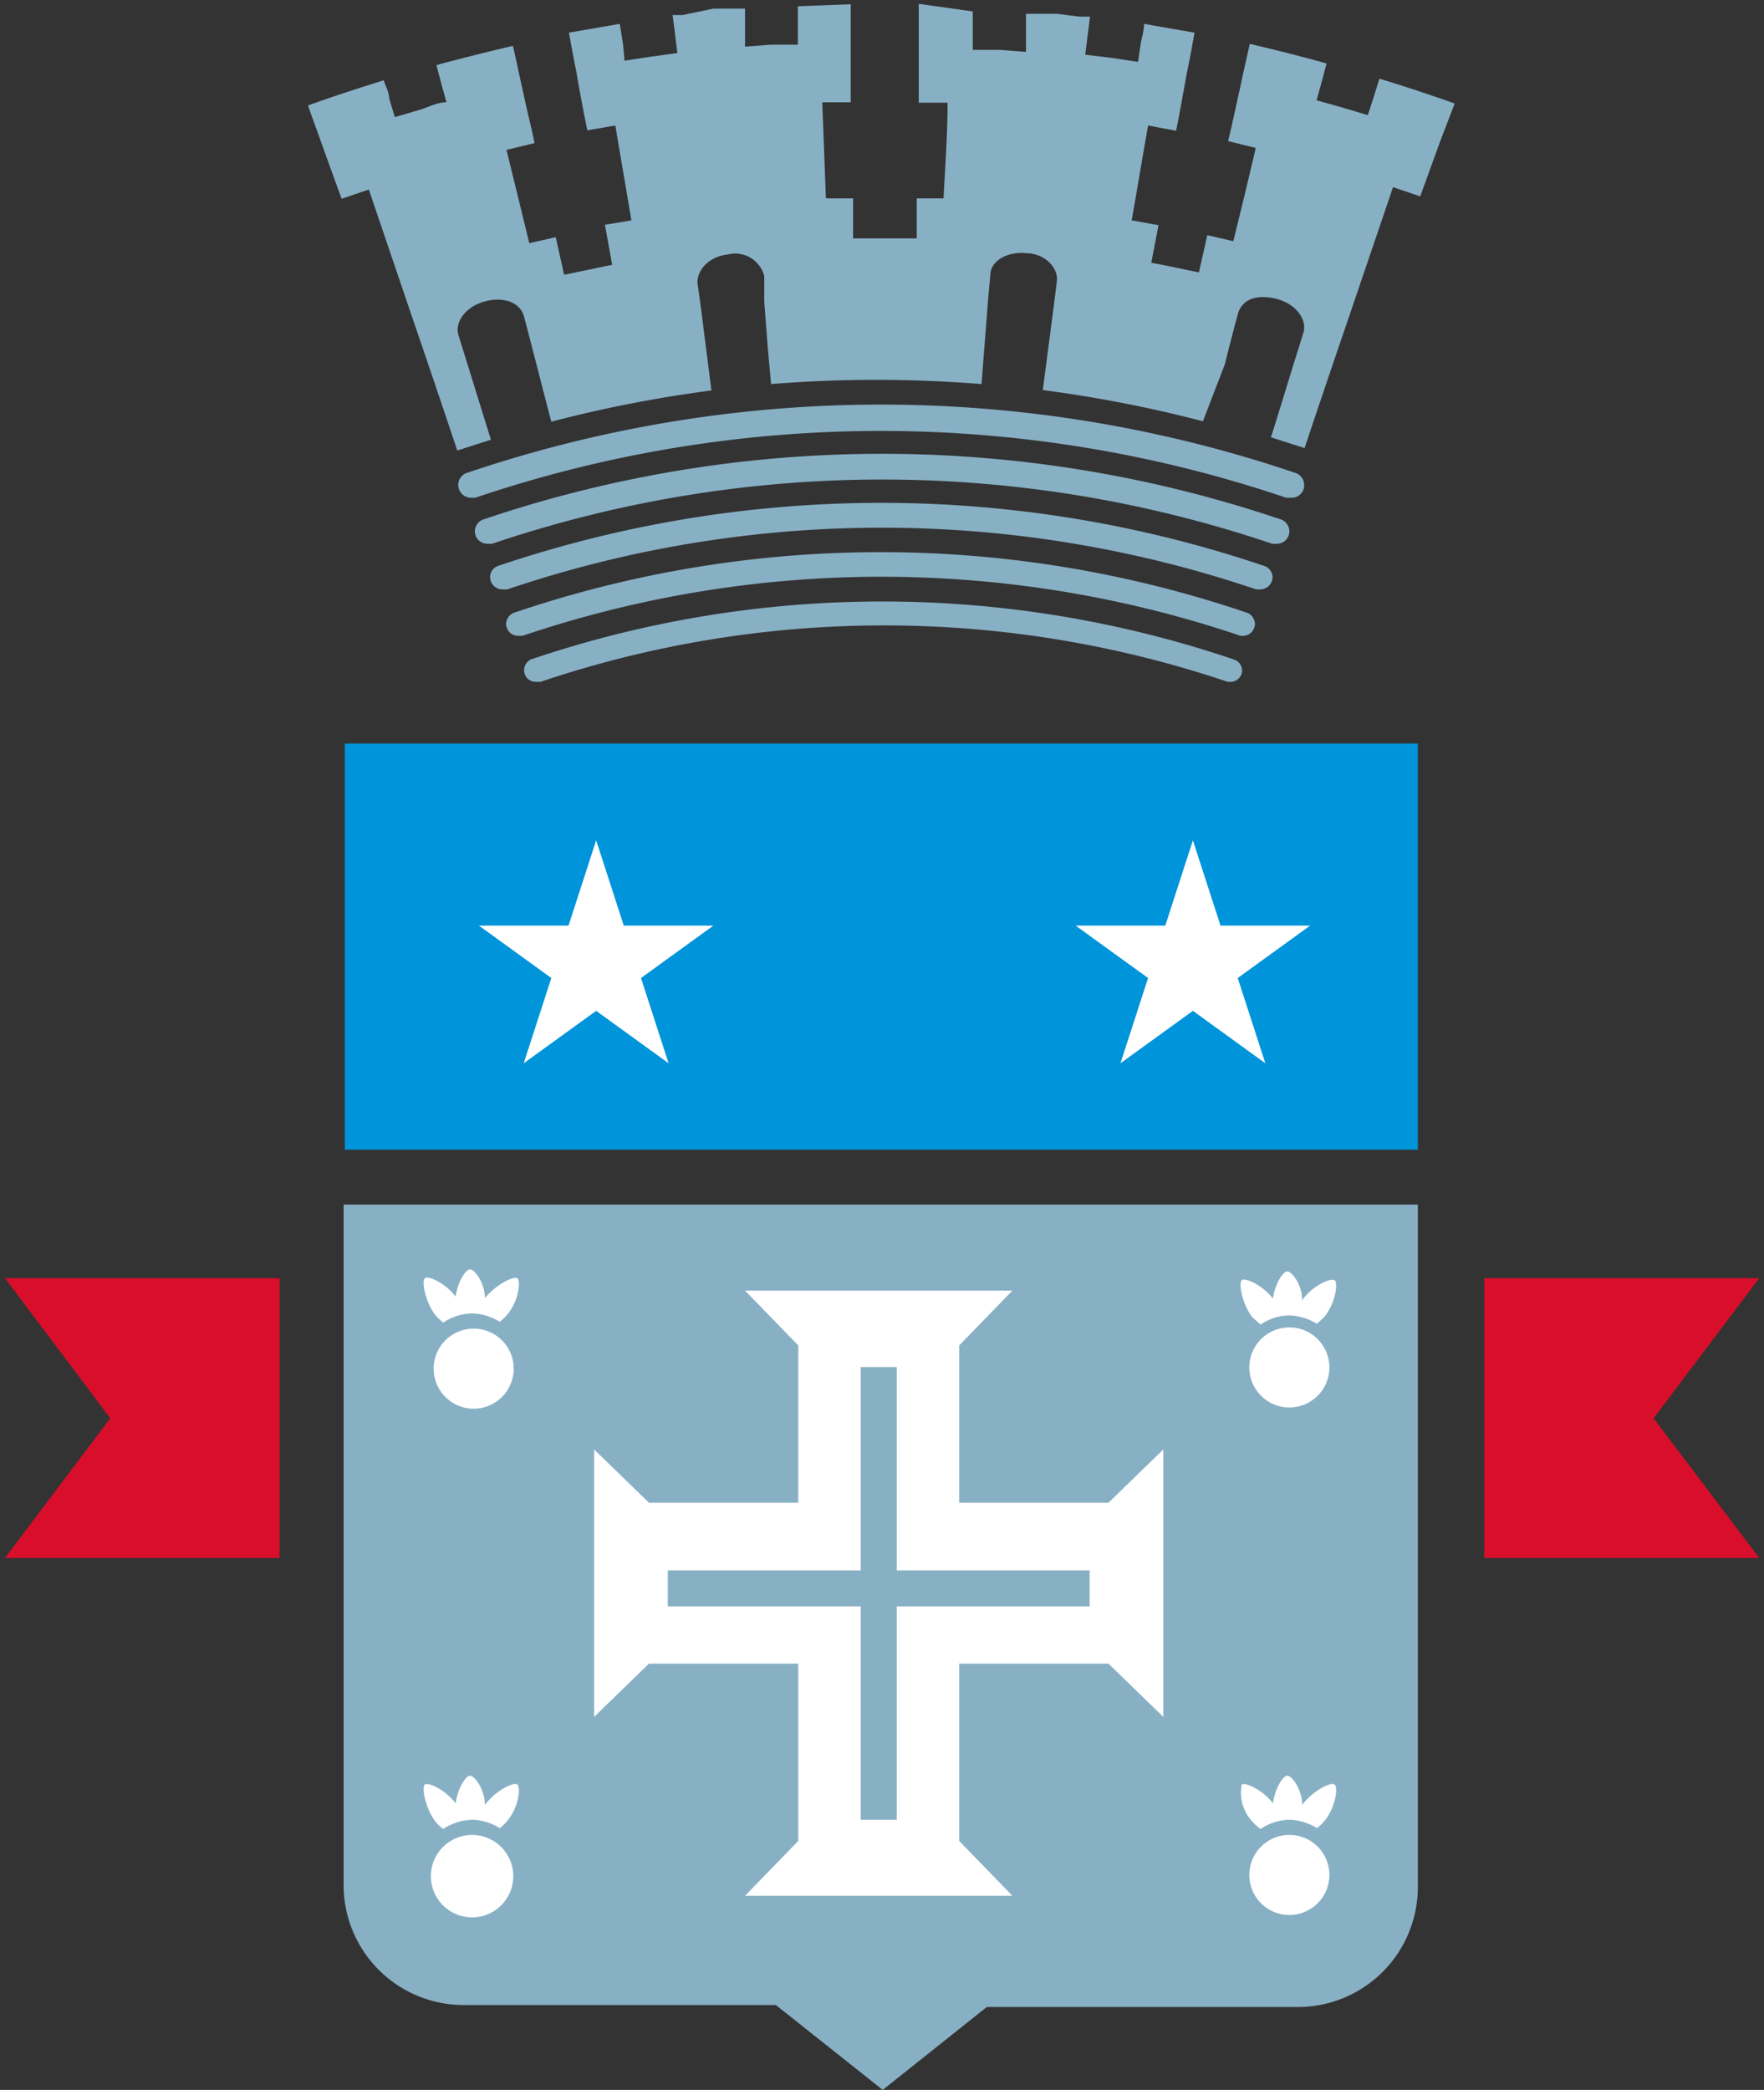 <?xml version="1.0" encoding="utf-8"?>
<svg xmlns="http://www.w3.org/2000/svg" viewBox="136.945 -0.096 44.074 52.216" xmlns:bx="https://boxy-svg.com">
  <rect x="136.945" y="-0.096" width="44.074" height="52.216" fill="#333333" stroke="none"/>
  <defs>
    <style>.cls-1{fill:#fff;}.cls-2{fill:#0094da;}.cls-3{fill:#d90e2a;}.cls-4{fill:#88b0c5;}</style>
    <bx:export>
      <bx:file format="svg" href="#object-0"/>
      <bx:file format="svg" href="#object-1" path="Untitled 2.svg"/>
      <bx:file format="svg" href="#object-2" path="Untitled 3.svg"/>
      <bx:file format="svg" href="#object-3" path="Untitled 4.svg"/>
      <bx:file format="svg" href="#object-4" path="Untitled 5.svg"/>
      <bx:file format="svg" href="#object-5" path="Untitled 6.svg"/>
      <bx:file format="svg" href="#object-6" path="Untitled 7.svg"/>
      <bx:file format="svg" href="#object-7" path="Untitled 8.svg"/>
      <bx:file format="svg" href="#object-8" path="Untitled 9.svg"/>
      <bx:file format="svg" href="#object-9" path="Untitled 10.svg"/>
      <bx:file format="svg" href="#object-10" path="Untitled 11.svg"/>
      <bx:file format="svg" href="#object-11" path="Untitled 12.svg"/>
      <bx:file format="svg" href="#object-12" path="Untitled 13.svg"/>
      <bx:file format="svg" href="#object-13" path="Untitled 14.svg"/>
      <bx:file format="svg" href="#object-14" path="Untitled 15.svg"/>
      <bx:file format="svg" href="#object-15" path="Untitled 16.svg"/>
      <bx:file format="svg" href="#object-16" path="Untitled 17.svg"/>
      <bx:file format="svg" href="#object-17" path="Untitled 18.svg"/>
      <bx:file format="svg" href="#object-18" path="Untitled 19.svg"/>
      <bx:file format="svg" href="#object-19" path="Untitled 20.svg"/>
      <bx:file format="svg" href="#object-20" path="Untitled 21.svg"/>
      <bx:file format="svg" href="#object-21" path="Untitled 22.svg"/>
    </bx:export>
  </defs>
  <g id="Camada_2" data-name="Camada 2">
    <g id="Camada_1-2" data-name="Camada 1">
      <g>
        <polygon class="cls-3" points="143.93 38.83 143.93 38.83 137.07 38.83 139.7 35.34 137.07 31.84 143.93 31.84 143.93 31.84 143.93 35.61 143.93 38.83" id="object-0"/>
        <polygon class="cls-3" points="174.03 38.83 174.03 38.83 180.9 38.83 178.26 35.34 180.9 31.84 174.03 31.84 174.03 31.84 174.03 35.61 174.03 38.83" id="object-1"/>
        <rect class="cls-2" x="145.56" y="18.48" width="26.81" height="10.15" id="object-2"/>
        <polygon class="cls-1" points="151.84 20.9 152.53 23.03 154.77 23.03 152.96 24.34 153.65 26.47 151.84 25.16 150.03 26.47 150.72 24.34 148.91 23.03 151.15 23.03 151.84 20.9" id="object-3"/>
        <polygon class="cls-1" points="166.75 20.9 167.44 23.03 169.68 23.03 167.87 24.34 168.56 26.47 166.75 25.16 164.94 26.47 165.63 24.34 163.82 23.03 166.06 23.03 166.75 20.9" id="object-4"/>
        <path class="cls-4" d="M172.37,30V47.05a3,3,0,0,1-3,3H161.6L159,52.12,156.33,50h-7.8a3,3,0,0,1-3-3V30Z" id="object-5"/>
        <polygon class="cls-1" points="160.91 37.45 160.91 33.52 162.24 32.15 155.56 32.15 156.89 33.52 156.89 37.45 153.16 37.45 151.79 36.12 151.79 42.8 153.16 41.47 156.89 41.47 156.89 45.9 155.56 47.27 162.24 47.27 160.91 45.9 160.91 41.47 164.64 41.47 166.01 42.8 166.01 36.12 164.64 37.45 160.91 37.45" id="object-6"/>
        <path class="cls-1" d="M149.06,32.34c0-.39-.26-.72-.37-.72s-.31.31-.36.68c-.27-.35-.69-.53-.77-.46s0,.57.26.92a1.8,1.8,0,0,0,.2.19,1.31,1.31,0,0,1,.72-.23,1.36,1.36,0,0,1,.69.21,1.45,1.45,0,0,0,.18-.17c.3-.35.35-.86.26-.92S149.33,32,149.06,32.34Z" id="object-7"/>
        <path class="cls-1" d="M149.78,34.1a1,1,0,1,0-1,1A1,1,0,0,0,149.78,34.1Z" id="object-8"/>
        <path class="cls-1" d="M149.06,45c0-.39-.26-.73-.37-.73s-.31.32-.36.69c-.27-.35-.69-.53-.77-.47s0,.57.26.92a.89.89,0,0,0,.2.19,1.4,1.4,0,0,1,.72-.23,1.36,1.36,0,0,1,.69.21,1,1,0,0,0,.18-.17c.3-.35.35-.85.26-.92S149.33,44.64,149.06,45Z" id="object-9"/>
        <circle class="cls-1" cx="148.74" cy="46.78" r="1.03" id="object-10"/>
        <path class="cls-1" d="M168.44,33a1.28,1.28,0,0,1,.72-.23,1.4,1.4,0,0,1,.69.21l.18-.17c.29-.35.35-.86.26-.92s-.54.12-.81.5c0-.39-.26-.72-.37-.72s-.31.31-.36.68c-.27-.35-.7-.53-.78-.46s0,.57.26.92Z" id="object-11"/>
        <path class="cls-1" d="M169.16,33.07a1,1,0,1,0,1,1A1,1,0,0,0,169.16,33.07Z" id="object-12"/>
        <path class="cls-1" d="M169.48,45c0-.39-.26-.73-.37-.73s-.31.32-.36.69c-.27-.35-.7-.53-.78-.47a1.06,1.06,0,0,0,.26.92,1.2,1.2,0,0,0,.21.19,1.37,1.37,0,0,1,.72-.23,1.4,1.4,0,0,1,.69.21,1.41,1.41,0,0,0,.18-.17c.29-.35.35-.85.26-.92S169.75,44.64,169.48,45Z" id="object-13"/>
        <path class="cls-1" d="M169.16,45.75a1,1,0,1,0,1,1A1,1,0,0,0,169.16,45.75Z" id="object-14"/>
        <polygon class="cls-4" points="164.17 39.14 159.35 39.14 159.35 34.06 158.45 34.06 158.45 39.14 153.63 39.14 153.63 40.04 158.45 40.04 158.45 45.37 159.35 45.37 159.35 40.04 164.17 40.04 164.17 39.14" id="object-15"/>
        <path class="cls-4" d="M173.29,2.49c-.62-.22-1.25-.43-1.88-.62l-.14.45-.15.46-.64-.19-.64-.18.13-.47.12-.45c-.64-.18-1.28-.34-1.92-.49-.07.33-.15.66-.22,1h0l-.24,1.09-.08.34.69.17c-.18.78-.37,1.56-.56,2.33l-.65-.15-.21.93c-.4-.08-.79-.17-1.19-.24l.18-.94-.67-.12c.14-.79.27-1.58.41-2.37l.7.13.07-.35.2-1.1c.07-.33.13-.66.19-1L165.53.5c0,.16-.05.32-.08.47l-.07.48-.66-.1-.66-.08.06-.48h0l.06-.47-.26,0-.56-.07-.57,0-.21,0c0,.16,0,.31,0,.47l0,.48-.66-.05-.67,0,0-.48,0-.48L159.9,0c0,.34,0,.67,0,1h0l0,.76c0,.24,0,.47,0,.71l.72,0c0,.8-.06,1.59-.1,2.39l-.67,0,0,1h-1.59c0-.32,0-.64,0-1l-.68,0-.09-2.4.71,0V2.13h0l0-1.12c0-.34,0-.67,0-1l-1.32.05,0,.48,0,.48-.66,0-.66.05,0-.48,0-.47-.23,0-.56,0L154,.28l-.25,0,.06.47.06.48-.66.09-.66.1L152.51,1,152.43.5l-1.27.22c.06.33.12.66.19,1h0c.06.37.13.73.2,1.1h0l.07.34.7-.12c.13.79.27,1.58.4,2.37l-.66.11.18,1-1.2.25-.21-.94-.66.15-.57-2.33.7-.17-.07-.34c-.09-.36-.17-.73-.25-1.09s-.14-.66-.22-1c-.64.15-1.28.31-1.91.48l.12.46.13.47c-.22,0-.43.11-.64.18l-.65.19-.14-.46c0-.15-.09-.31-.14-.46-.63.2-1.26.4-1.89.63.11.32.23.63.34.95h0l.38,1.05.12.33.68-.23,1.08,3.18h0c.38,1.11.76,2.23,1.13,3.34l.84-.27-.62-2h0l-.19-.61c-.1-.33.18-.71.64-.84h0c.46-.13.9,0,1,.38.23.87.45,1.75.68,2.62h0v0a32.26,32.26,0,0,1,4-.78v0h0l-.15-1.18-.11-.87-.09-.64c0-.34.3-.66.77-.71h0a.75.75,0,0,1,.9.54l0,.64h0l.09,1.17.08.89h0v0a33,33,0,0,1,5.26,0c.05-.7.11-1.39.16-2.09l.06-.64c0-.34.42-.59.89-.54h0c.47,0,.82.37.77.71l-.08.64h0l-.27,2.07a32.26,32.26,0,0,1,4,.78L167.55,9c.1-.41.21-.83.32-1.24s.52-.51,1-.38h0c.46.13.74.51.64.84l-.19.61h0c-.21.67-.41,1.34-.62,2l.84.27c.37-1.11.75-2.23,1.13-3.34h0l1.08-3.18.68.23.38-1.05.12-.33h0Z" id="object-16"/>
        <path class="cls-4" d="M167.77,16.38h0a27.35,27.35,0,0,0-17.56,0h0a.3.3,0,0,0-.17.27.29.29,0,0,0,.29.29h.12a26.84,26.84,0,0,1,17.17,0h.06a.29.29,0,0,0,.3-.29A.3.3,0,0,0,167.77,16.38Z" id="object-17"/>
        <path class="cls-4" d="M149.77,15.22h0a.31.31,0,0,0-.18.27.3.3,0,0,0,.3.3H150a28,28,0,0,1,17.94,0H168a.3.3,0,0,0,.3-.3.31.31,0,0,0-.18-.27h0A28.44,28.44,0,0,0,149.77,15.22Z" id="object-18"/>
        <path class="cls-4" d="M149.37,14.05h0a.3.3,0,0,0-.18.27.31.31,0,0,0,.31.31h.12a29.16,29.16,0,0,1,18.71,0h.1a.31.31,0,0,0,.31-.3.3.3,0,0,0-.19-.28h0A29.86,29.86,0,0,0,149.37,14.05Z" id="object-19"/>
        <path class="cls-4" d="M149,12.89h0a.32.32,0,0,0-.19.29.31.31,0,0,0,.31.31h.12a30.39,30.39,0,0,1,19.49,0h.12a.31.31,0,0,0,.31-.31.32.32,0,0,0-.19-.29h0A31.08,31.08,0,0,0,149,12.89Z" id="object-20"/>
        <path class="cls-4" d="M169.34,11.73h0a32.23,32.23,0,0,0-20.76,0,.32.32,0,0,0,.12.61h.12a31.58,31.58,0,0,1,20.26,0h.13a.31.31,0,0,0,.32-.31A.32.32,0,0,0,169.34,11.73Z" id="object-21"/>
      </g>
    </g>
  </g>
</svg>